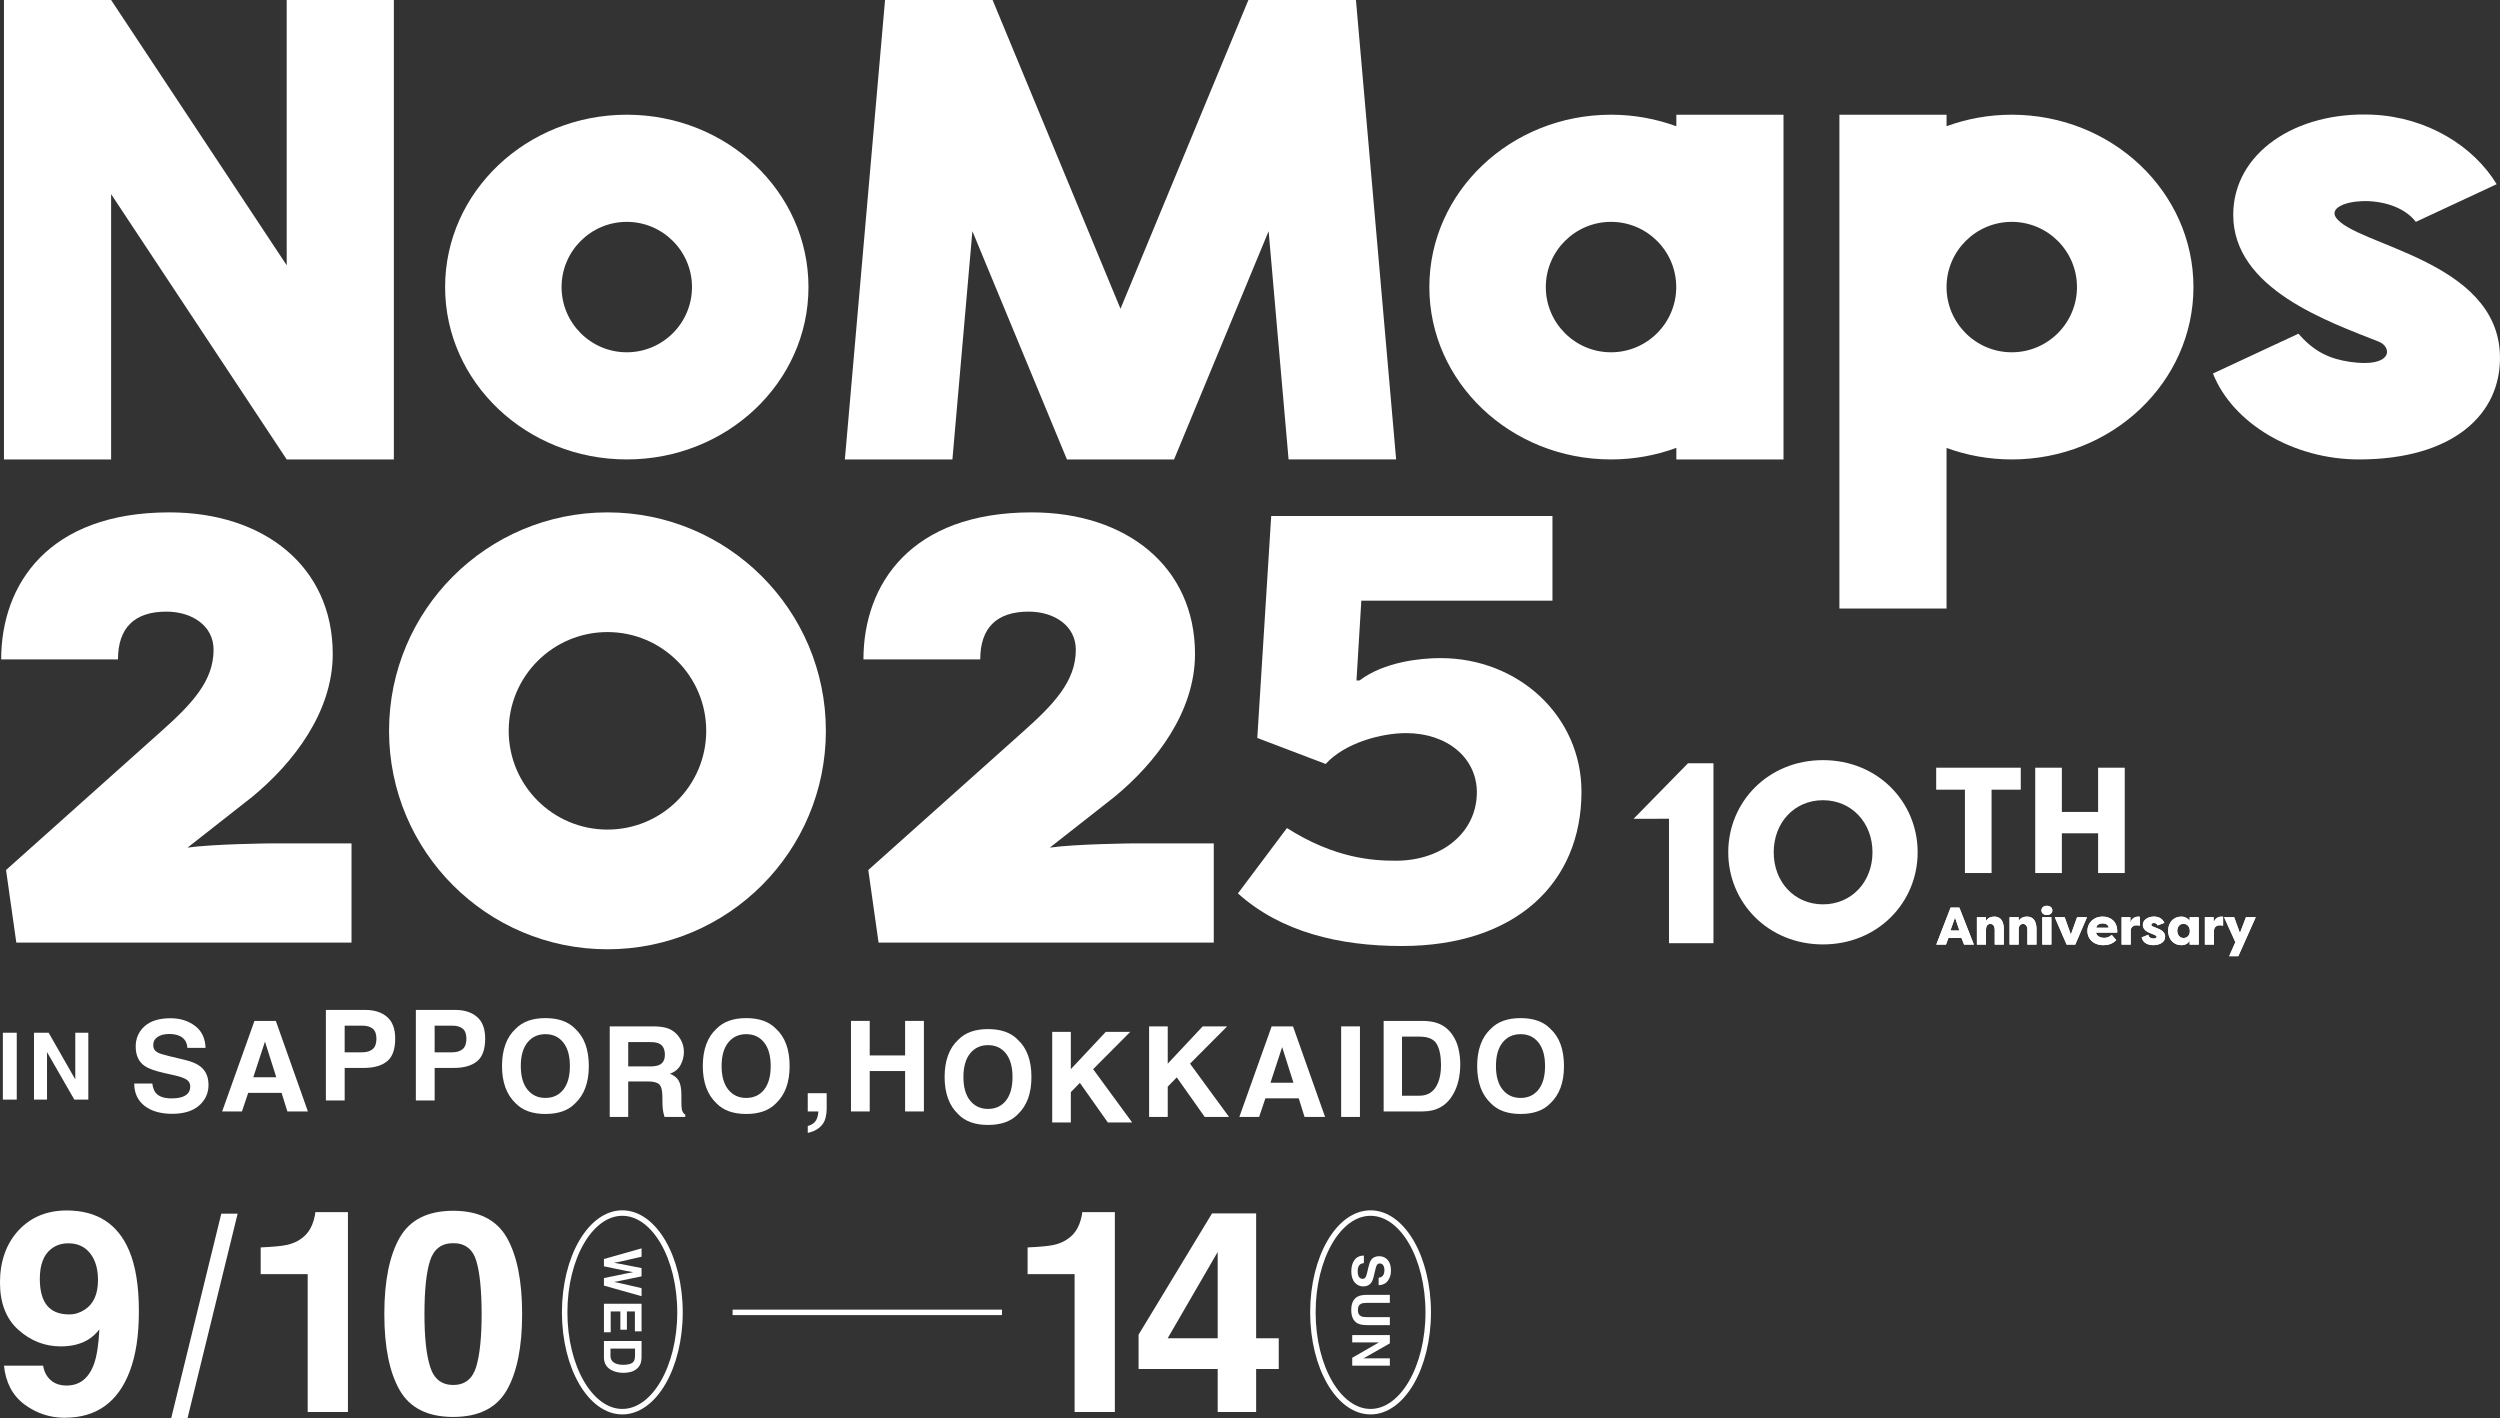 <?xml version="1.0" encoding="UTF-8"?>
<svg id="_レイヤー_2" data-name="レイヤー 2" xmlns="http://www.w3.org/2000/svg" viewBox="0 0 1291.48 732.6">
  <rect x="0" y="0" width="1291.48" height="732.6" fill="#333333" stroke="none"/>
  <defs>
    <style>
      .cls-1 {
        fill: none;
        stroke: #fff;
        stroke-miterlimit: 10;
        stroke-width: 2.83px;
      }

      .cls-2 {
        fill: #fff;
      }
    </style>
  </defs>
  <g id="_レイヤー_1-2" data-name="レイヤー 1">
    <g>
      <g>
        <g>
          <polygon class="cls-2" points="148.11 0 148.11 137.05 57.4 0 33.34 0 2.05 0 2.05 237.34 57.4 237.34 57.4 100.29 148.11 237.34 148.11 237.34 203.46 237.34 203.46 0 148.11 0"/>
          <path class="cls-2" d="M323.79,59.26c-51.83,0-93.85,39.87-93.85,89.04s42.02,89.04,93.85,89.04,93.86-39.87,93.86-89.04-42.02-89.04-93.86-89.04ZM323.79,181.99c-18.58,0-33.69-15.11-33.69-33.69s15.11-33.69,33.69-33.69,33.69,15.11,33.69,33.69-15.11,33.69-33.69,33.69Z"/>
          <path class="cls-2" d="M1039.26,59.26c-11.88,0-23.23,2.12-33.69,5.95v-5.95h-55.35v255.09h55.35v-82.96c10.46,3.83,21.81,5.95,33.69,5.95,51.83,0,93.86-39.87,93.86-89.04s-42.02-89.04-93.86-89.04ZM1039.26,181.99c-18.58,0-33.69-15.11-33.69-33.69s15.11-33.69,33.69-33.69,33.69,15.11,33.69,33.69-15.11,33.69-33.69,33.69Z"/>
          <polygon class="cls-2" points="700.47 0 644.91 0 578.84 159.5 578.84 159.51 512.77 0 457.21 0 436.45 237.34 492.01 237.34 502.33 119.42 551.17 237.34 606.51 237.34 655.36 119.42 665.67 237.33 721.23 237.33 700.47 0"/>
          <path class="cls-2" d="M1206.64,112.2c-5.85-9.02,28.71-13.9,41.38,2.41l41.74-19.46c-12.09-19.9-36.17-34.6-63.89-35.89-40.04-1.86-72.2,19.87-72.2,51.73,0,38.33,49.06,55.1,75.24,65.54,7.03,2.8,7.2,13.59-14.77,10.43-10.34-1.49-18.64-5.1-26.78-14.59l-44.16,20.59c10.21,25.79,41.45,44.38,75.44,44.38,48.41,0,73.7-23.2,72.81-53.91-1.42-49.28-75.34-56.62-84.82-71.23Z"/>
          <path class="cls-2" d="M865.99,59.26v5.97c-10.48-3.84-21.85-5.97-33.75-5.97-51.83,0-93.85,39.87-93.85,89.04s42.02,89.04,93.85,89.04c11.91,0,23.28-2.13,33.75-5.97v5.97h55.35V59.26h-55.35ZM832.24,181.99c-18.58,0-33.69-15.11-33.69-33.69s15.11-33.69,33.69-33.69,33.69,15.11,33.69,33.69-15.11,33.69-33.69,33.69Z"/>
        </g>
        <g>
          <path class="cls-2" d="M96.88,437.87c13.13-1.87,42.51-2.19,43.76-2.19h40.95v51.27H8.43l-5.31-37.51,79.39-70.96c16.56-14.69,27.82-26.57,27.82-42.83,0-12.5-11.25-19.69-24.38-19.69-16.56,0-25,8.44-25,24.69H.61c0-38.76,24.38-75.96,86.89-75.96,49.07,0,84.39,28.13,84.39,73.15,0,30.01-20.31,56.27-41.57,73.78l-33.45,26.26Z"/>
          <path class="cls-2" d="M542.31,437.87c13.13-1.87,42.51-2.19,43.76-2.19h40.95v51.27h-173.16l-5.31-37.51,79.39-70.96c16.56-14.69,27.82-26.57,27.82-42.83,0-12.5-11.25-19.69-24.38-19.69-16.56,0-25,8.44-25,24.69h-60.33c0-38.76,24.38-75.96,86.89-75.96,49.07,0,84.39,28.13,84.39,73.15,0,30.01-20.31,56.27-41.57,73.78l-33.45,26.26Z"/>
          <path class="cls-2" d="M313.81,264.69c-62.31,0-112.83,50.53-112.83,112.85s50.52,112.85,112.83,112.85,112.83-50.53,112.83-112.85-50.52-112.85-112.83-112.85ZM313.81,428.56c-28.18,0-51.02-22.84-51.02-51.02s22.84-51.02,51.02-51.02,51.02,22.84,51.02,51.02-22.84,51.02-51.02,51.02Z"/>
        </g>
      </g>
      <path class="cls-2" d="M762.94,409.34c0-17.81-15.31-30.62-36.56-30.62-12.81,0-31.56,5-41.56,15.94l-35.31-13.44,7.19-114.67h145.29v43.74h-98.74l-2.5,41.24h1.56c12.81-9.69,31.56-11.56,41.87-11.56,40.31,0,72.8,30,72.8,69.05,0,47.18-34.06,79.68-92.8,79.68-32.18,0-62.49-7.19-84.67-27.18l25.31-33.75c24.68,15.62,44.06,16.87,56.24,16.87,24.37,0,41.87-15,41.87-35.31Z"/>
    </g>
    <g>
      <path class="cls-2" d="M1.48,533.5h7.17v34.55H1.48v-34.55Z"/>
      <path class="cls-2" d="M45.62,568.05h-7.22l-14.11-24.54v24.54h-6.73v-34.55h7.57l13.76,24.12v-24.12h6.73v34.55Z"/>
      <path class="cls-2" d="M88.57,567.41c2.31,0,4.18-.25,5.62-.76,2.73-.97,4.09-2.78,4.09-5.43,0-1.54-.68-2.74-2.03-3.59-1.35-.83-3.48-1.56-6.38-2.19l-4.95-1.11c-4.87-1.1-8.23-2.3-10.09-3.59-3.15-2.16-4.73-5.53-4.73-10.12,0-4.19,1.52-7.67,4.57-10.44,3.05-2.77,7.52-4.16,13.43-4.16,4.93,0,9.13,1.31,12.62,3.92,3.48,2.61,5.3,6.41,5.47,11.38h-9.39c-.17-2.81-1.4-4.81-3.68-6-1.52-.78-3.42-1.17-5.68-1.17-2.52,0-4.53.51-6.03,1.52-1.5,1.02-2.25,2.43-2.25,4.25,0,1.67.74,2.92,2.22,3.75.95.55,2.98,1.2,6.09,1.94l8.06,1.94c3.53.85,6.2,1.98,8,3.4,2.79,2.2,4.19,5.38,4.19,9.55s-1.63,7.82-4.9,10.65c-3.27,2.83-7.89,4.24-13.85,4.24s-10.89-1.39-14.38-4.17c-3.49-2.78-5.24-6.61-5.24-11.47h9.33c.3,2.14.88,3.74,1.75,4.79,1.59,1.93,4.31,2.89,8.16,2.89Z"/>
      <path class="cls-2" d="M145.45,564.55h-17.23l-3.24,9.62h-10.22l16.69-46.78h11.04l16.57,46.78h-10.6l-3.01-9.62ZM142.72,556.49l-5.84-18.41-6.03,18.41h11.87Z"/>
      <path class="cls-2" d="M187.99,551.68h-9.93v16.82h-9.71v-46.78h20.38c4.7,0,8.44,1.21,11.24,3.62s4.19,6.15,4.19,11.2c0,5.52-1.4,9.43-4.19,11.71s-6.78,3.43-11.97,3.43ZM192.56,541.94c1.27-1.12,1.9-2.9,1.9-5.33s-.64-4.17-1.92-5.21c-1.28-1.04-3.07-1.56-5.38-1.56h-9.11v13.77h9.11c2.31,0,4.1-.56,5.4-1.68Z"/>
      <path class="cls-2" d="M234.47,551.68h-9.93v16.82h-9.71v-46.78h20.38c4.7,0,8.44,1.21,11.24,3.62s4.19,6.15,4.19,11.2c0,5.52-1.4,9.43-4.19,11.71s-6.78,3.43-11.97,3.43ZM239.04,541.94c1.27-1.12,1.9-2.9,1.9-5.33s-.64-4.17-1.92-5.21c-1.28-1.04-3.07-1.56-5.38-1.56h-9.11v13.77h9.11c2.31,0,4.1-.56,5.4-1.68Z"/>
      <path class="cls-2" d="M281.77,575.47c-6.69,0-11.8-1.82-15.33-5.46-4.74-4.46-7.11-10.9-7.11-19.3s2.37-15,7.11-19.3c3.53-3.64,8.64-5.46,15.33-5.46s11.8,1.82,15.33,5.46c4.72,4.3,7.08,10.73,7.08,19.3s-2.36,14.83-7.08,19.3c-3.53,3.64-8.64,5.46-15.33,5.46ZM291,562.9c2.26-2.86,3.4-6.92,3.4-12.19s-1.14-9.3-3.41-12.17-5.35-4.3-9.22-4.3-6.96,1.43-9.27,4.28c-2.31,2.86-3.46,6.92-3.46,12.19s1.15,9.33,3.46,12.19c2.31,2.86,5.4,4.29,9.27,4.29s6.95-1.43,9.24-4.29Z"/>
      <path class="cls-2" d="M334.62,558.66h-10.09v18.34h-9.55v-46.78h22.95c3.28.06,5.8.47,7.57,1.21,1.77.74,3.26,1.83,4.49,3.27,1.02,1.18,1.82,2.5,2.41,3.94.59,1.44.89,3.08.89,4.92,0,2.22-.56,4.41-1.68,6.55-1.12,2.15-2.97,3.67-5.55,4.55,2.16.87,3.69,2.1,4.59,3.7.9,1.6,1.35,4.04,1.35,7.32v3.14c0,2.14.08,3.59.25,4.35.25,1.21.85,2.09,1.78,2.67v1.17h-10.76c-.3-1.04-.51-1.87-.63-2.51-.25-1.31-.39-2.65-.41-4.03l-.06-4.35c-.04-2.98-.59-4.97-1.63-5.97-1.05-.99-3.01-1.49-5.89-1.49ZM340.55,550.15c1.95-.89,2.92-2.64,2.92-5.27,0-2.83-.94-4.74-2.82-5.71-1.06-.55-2.65-.83-4.76-.83h-11.36v12.57h11.08c2.2,0,3.85-.25,4.95-.76Z"/>
      <path class="cls-2" d="M385.5,575.47c-6.69,0-11.8-1.82-15.33-5.46-4.74-4.46-7.11-10.9-7.11-19.3s2.37-15,7.11-19.3c3.53-3.64,8.64-5.46,15.33-5.46s11.8,1.82,15.33,5.46c4.72,4.3,7.08,10.73,7.08,19.3s-2.36,14.83-7.08,19.3c-3.53,3.64-8.64,5.46-15.33,5.46ZM394.74,562.9c2.26-2.86,3.4-6.92,3.4-12.19s-1.14-9.3-3.41-12.17-5.35-4.3-9.22-4.3-6.96,1.43-9.27,4.28c-2.31,2.86-3.46,6.92-3.46,12.19s1.15,9.33,3.46,12.19c2.31,2.86,5.4,4.29,9.27,4.29s6.95-1.43,9.24-4.29Z"/>
      <path class="cls-2" d="M426.49,577.41c-.38,1.57-1.09,2.92-2.13,4.06-1.12,1.23-2.44,2.15-3.95,2.78-1.51.62-2.55.94-3.13.94v-3.49c1.82-.51,3.16-1.35,4.01-2.54.86-1.18,1.35-2.85,1.48-4.98h-5.49v-9.46h9.78v8.19c0,1.44-.19,2.94-.57,4.51Z"/>
      <path class="cls-2" d="M467.57,574.17v-20.88h-18.28v20.88h-9.68v-46.78h9.68v17.84h18.28v-17.84h9.71v46.78h-9.71Z"/>
      <path class="cls-2" d="M510.42,581.14c-6.69,0-11.8-1.82-15.33-5.46-4.74-4.46-7.11-10.9-7.11-19.3s2.37-15,7.11-19.3c3.53-3.64,8.64-5.46,15.33-5.46s11.8,1.82,15.33,5.46c4.72,4.3,7.08,10.73,7.08,19.3s-2.36,14.83-7.08,19.3c-3.53,3.64-8.64,5.46-15.33,5.46ZM519.66,568.57c2.26-2.86,3.4-6.92,3.4-12.19s-1.14-9.3-3.41-12.17-5.35-4.3-9.22-4.3-6.96,1.43-9.27,4.28c-2.31,2.86-3.46,6.92-3.46,12.19s1.15,9.33,3.46,12.19c2.31,2.86,5.4,4.29,9.27,4.29s6.95-1.43,9.24-4.29Z"/>
      <path class="cls-2" d="M584.86,579.84h-12.57l-14.44-20.44-4.67,4.79v15.65h-9.62v-46.78h9.62v19.26l18.06-19.26h12.63l-19.17,19.26,20.15,27.52Z"/>
      <path class="cls-2" d="M634.92,577h-12.57l-14.44-20.44-4.67,4.79v15.65h-9.62v-46.78h9.62v19.26l18.06-19.26h12.63l-19.17,19.26,20.15,27.52Z"/>
      <path class="cls-2" d="M670.92,567.39h-17.23l-3.24,9.62h-10.22l16.69-46.78h11.04l16.57,46.78h-10.6l-3.01-9.62ZM668.19,559.33l-5.84-18.41-6.03,18.41h11.87Z"/>
      <path class="cls-2" d="M692.83,530.22h9.71v46.78h-9.71v-46.78Z"/>
      <path class="cls-2" d="M734.93,574.17h-20.15v-46.78h20.15c2.9.04,5.31.38,7.24,1.02,3.28,1.08,5.93,3.06,7.97,5.93,1.63,2.33,2.74,4.85,3.33,7.55.59,2.71.89,5.29.89,7.74,0,6.22-1.25,11.49-3.75,15.8-3.38,5.82-8.61,8.73-15.68,8.73ZM742.2,539.32c-1.5-2.54-4.47-3.81-8.92-3.81h-9.01v30.53h9.01c4.61,0,7.83-2.27,9.65-6.82.99-2.5,1.49-5.47,1.49-8.92,0-4.76-.74-8.42-2.22-10.98Z"/>
      <path class="cls-2" d="M785.53,575.47c-6.69,0-11.8-1.82-15.33-5.46-4.74-4.46-7.11-10.9-7.11-19.3s2.37-15,7.11-19.3c3.53-3.64,8.64-5.46,15.33-5.46s11.8,1.82,15.33,5.46c4.72,4.3,7.08,10.73,7.08,19.3s-2.36,14.83-7.08,19.3c-3.53,3.64-8.64,5.46-15.33,5.46ZM794.76,562.9c2.26-2.86,3.4-6.92,3.4-12.19s-1.14-9.3-3.41-12.17-5.35-4.3-9.22-4.3-6.96,1.43-9.27,4.28c-2.31,2.86-3.46,6.92-3.46,12.19s1.15,9.33,3.46,12.19c2.31,2.86,5.4,4.29,9.27,4.29s6.95-1.43,9.24-4.29Z"/>
    </g>
    <g>
      <g>
        <path class="cls-2" d="M33.53,732.41c-7.74,0-14.69-2.29-20.86-6.87-6.17-4.58-9.71-11.26-10.61-20.04h20.22c.47,3.04,1.76,5.51,3.84,7.4,2.09,1.9,4.86,2.85,8.33,2.85,6.69,0,11.39-3.7,14.1-11.11,1.47-4.08,2.4-10.04,2.78-17.87-1.85,2.33-3.82,4.11-5.91,5.34-3.8,2.28-8.47,3.42-14.03,3.42-8.21,0-15.5-2.83-21.86-8.51-6.36-5.67-9.54-13.85-9.54-24.53s3.19-20.02,9.58-26.88c6.38-6.86,14.68-10.29,24.88-10.29,15.71,0,26.48,6.95,32.32,20.86,3.32,7.88,4.98,18.25,4.98,31.11s-1.59,22.9-4.77,31.25c-6.08,15.9-17.23,23.85-33.46,23.85ZM26.41,645.2c-3.89,3.04-5.84,8.19-5.84,15.45,0,6.12,1.25,10.71,3.74,13.78,2.49,3.06,6.32,4.59,11.5,4.59,2.8,0,5.43-.81,7.9-2.42,4.6-2.94,6.91-8.05,6.91-15.31,0-5.84-1.37-10.47-4.09-13.88-2.73-3.42-6.47-5.13-11.21-5.13-3.47,0-6.43.97-8.9,2.92Z"/>
        <path class="cls-2" d="M114.32,626.97h8.44l-25.88,105.63h-8.44l25.88-105.63Z"/>
        <path class="cls-2" d="M179.74,729.42h-20.79v-71.2h-24.28v-13.81c6.41-.29,10.89-.71,13.46-1.28,4.08-.9,7.4-2.71,9.97-5.41,1.76-1.85,3.08-4.32,3.99-7.4.52-1.85.78-3.23.78-4.13h16.87v103.23Z"/>
        <path class="cls-2" d="M234.14,731.98c-13.15,0-22.37-4.6-27.66-13.81-5.29-9.21-7.94-22.33-7.94-39.37s2.65-30.19,7.94-39.44c5.29-9.25,14.51-13.88,27.66-13.88s22.38,4.63,27.69,13.88c5.27,9.26,7.9,22.4,7.9,39.44s-2.65,30.16-7.94,39.37c-5.29,9.21-14.51,13.81-27.66,13.81ZM246.03,706c1.85-6.26,2.78-15.33,2.78-27.2s-.94-21.64-2.81-27.62c-1.88-5.98-5.83-8.97-11.85-8.97s-10.02,2.99-11.96,8.97c-1.95,5.98-2.92,15.19-2.92,27.62s.97,20.94,2.92,27.23c1.95,6.29,5.93,9.43,11.96,9.43s9.99-3.16,11.89-9.47Z"/>
        <path class="cls-2" d="M575.92,729.42h-20.79v-71.2h-24.28v-13.81c6.41-.29,10.89-.71,13.46-1.28,4.08-.9,7.4-2.71,9.97-5.41,1.76-1.85,3.08-4.32,3.99-7.4.52-1.85.78-3.23.78-4.13h16.87v103.23Z"/>
        <path class="cls-2" d="M660.59,691.33v15.88h-11.68v22.21h-19.86v-22.21h-40.87v-17.73l37.95-62.65h22.78v64.5h11.68ZM603.21,691.33h25.84v-44.57l-25.84,44.57Z"/>
      </g>
      <g>
        <g>
          <path class="cls-2" d="M701.36,656.61c0,.96.11,1.74.32,2.33.4,1.13,1.16,1.7,2.25,1.7.64,0,1.14-.28,1.49-.84.34-.56.65-1.45.91-2.65l.46-2.06c.46-2.02.95-3.42,1.49-4.19.9-1.31,2.3-1.96,4.21-1.96,1.74,0,3.19.63,4.34,1.9s1.73,3.12,1.73,5.58c0,2.05-.54,3.79-1.63,5.24-1.08,1.45-2.66,2.2-4.73,2.27v-3.9c1.17-.07,2-.58,2.49-1.53.33-.63.49-1.42.49-2.36,0-1.05-.21-1.88-.63-2.51-.42-.62-1.01-.94-1.77-.94-.69,0-1.21.31-1.55.92-.23.4-.5,1.24-.8,2.53l-.8,3.35c-.35,1.47-.82,2.58-1.41,3.32-.91,1.16-2.24,1.74-3.97,1.74s-3.25-.68-4.42-2.04c-1.17-1.36-1.76-3.28-1.76-5.75s.58-4.52,1.73-5.97c1.16-1.45,2.74-2.18,4.77-2.18v3.88c-.89.12-1.55.36-1.99.72-.8.66-1.2,1.79-1.2,3.39Z"/>
          <path class="cls-2" d="M706.04,680.41h11.94v4.13h-11.94c-2.07,0-3.67-.32-4.83-.96-2.11-1.2-3.16-3.48-3.16-6.84s1.05-5.65,3.16-6.86c1.15-.64,2.76-.96,4.83-.96h11.94v4.13h-11.94c-1.34,0-2.31.16-2.93.47-1.09.49-1.63,1.56-1.63,3.22s.54,2.71,1.63,3.2c.62.32,1.59.47,2.93.47Z"/>
          <path class="cls-2" d="M698.55,705.48v-4.06l13.8-7.94h-13.8v-3.78h19.43v4.26l-13.57,7.74h13.57v3.78h-19.43Z"/>
        </g>
        <ellipse class="cls-1" cx="708.02" cy="677.96" rx="29.79" ry="51.3"/>
      </g>
      <g>
        <g>
          <path class="cls-2" d="M331.42,665.47v4.13l-19.43-5.47v-3.88l11.36-2.35,3.76-.69-3.76-.69-11.36-2.35v-3.77l19.43-5.51v4.31l-11.13,2.57-3.1.55,3.03.57,11.19,2.19v4.28l-11.13,2.31-3.1.59,2.98.59,11.25,2.6Z"/>
          <path class="cls-2" d="M320.48,686.92v-9.44h-5v10.76h-3.49v-14.73h19.43v14.25h-3.44v-10.28h-4.13v9.44h-3.38Z"/>
          <path class="cls-2" d="M311.99,701.13v-8.37h19.43v8.37c-.02,1.21-.16,2.21-.42,3.01-.45,1.36-1.27,2.47-2.47,3.31-.97.68-2.01,1.14-3.14,1.38-1.13.25-2.2.37-3.22.37-2.58,0-4.77-.52-6.57-1.55-2.42-1.41-3.62-3.58-3.62-6.51ZM326.47,704.14c1.05-.62,1.58-1.86,1.58-3.71v-3.74h-12.68v3.74c0,1.92.94,3.25,2.83,4.01,1.04.41,2.27.62,3.71.62,1.98,0,3.5-.31,4.56-.92Z"/>
        </g>
        <ellipse class="cls-1" cx="321.49" cy="677.96" rx="29.79" ry="51.3"/>
      </g>
      <line class="cls-1" x1="378.46" y1="677.96" x2="517.61" y2="677.96"/>
    </g>
    <g>
      <g>
        <g>
          <path class="cls-2" d="M1000.27,487.97l7.4-19.12h4.51l7.51,19.12h-5.08l-1.31-3.39h-6.77l-1.26,3.39h-5ZM1007.57,480.7h4.64l-2.27-6.72-2.38,6.72Z"/>
          <path class="cls-2" d="M1021.25,473.82h4.7v1.86c1.01-1.5,2.4-2.16,4.21-2.16,4.12,0,5,3.44,5,6.53v7.92h-4.7v-7.65c0-1.37-.52-3.03-2.24-3.03s-2.27,1.42-2.27,3.03v7.65h-4.7v-14.15Z"/>
          <path class="cls-2" d="M1038.13,473.82h4.7v1.86c1.01-1.5,2.4-2.16,4.21-2.16,4.12,0,5,3.44,5,6.53v7.92h-4.7v-7.65c0-1.37-.52-3.03-2.24-3.03s-2.27,1.42-2.27,3.03v7.65h-4.7v-14.15Z"/>
          <path class="cls-2" d="M1057.41,467.92c1.72,0,2.81,1.01,2.81,2.4s-1.15,2.38-2.81,2.38-2.81-1.01-2.81-2.38,1.06-2.4,2.81-2.4ZM1055.03,487.97v-14.15h4.7v14.15h-4.7Z"/>
          <path class="cls-2" d="M1072.05,487.97h-4.45l-6.12-14.15h5.11l3.2,8.99,3.22-8.99h5.11l-6.06,14.15Z"/>
          <path class="cls-2" d="M1078.33,480.95c0-4.04,3.03-7.43,7.89-7.43,4.29,0,7.54,2.65,7.54,7.65,0,.19,0,.41-.03.6h-10.9c.05,1.28,1.53,2.73,4.21,2.73,1.37,0,2.65-.49,3.88-1.53.38.38,1.94,2.32,2.32,2.68-1.88,1.99-4.32,2.62-6.61,2.62-5.24,0-8.3-3.28-8.3-7.32ZM1082.89,479.25h6.45c-.16-1.61-1.75-2.24-3.14-2.24s-3.03.6-3.3,2.24Z"/>
          <path class="cls-2" d="M1100.54,476.85c.46-2.68,2.9-3.33,3.93-3.33.44,0,.49,0,.96.08v4.59c-.63-.16-1.39-.19-1.78-.19-1.83,0-2.95,1.17-2.95,2.9v7.07h-4.7v-14.15h4.53v3.03Z"/>
          <path class="cls-2" d="M1109.77,482.91c.36,1.5,1.58,1.94,2.7,1.94.85,0,1.64-.27,1.64-.93,0-.38-.25-.6-1.01-.93l-2.35-.98c-2.24-.82-3.77-2.21-3.77-4.21,0-2.59,2.59-4.29,5.76-4.29,1.97,0,4.15.66,5.38,3.22l-3.52,1.34c-.36-1.04-1.34-1.26-1.91-1.26-.76,0-1.34.38-1.34.96,0,.49.46.76,1.17,1.01l1.88.76c3.28,1.2,4.1,2.87,4.1,4.37,0,2.84-2.87,4.34-6.09,4.34-2.62,0-5.3-.98-6.06-3.99l3.41-1.37Z"/>
          <path class="cls-2" d="M1135.85,473.82v14.15h-4.7v-1.94c-.9,1.39-2.29,2.24-4.29,2.24-4.07,0-6.83-3.22-6.83-7.4s2.65-7.35,6.8-7.35c1.86,0,3.44.87,4.32,2.18v-1.88h4.7ZM1127.98,484.58c1.86,0,3.28-1.34,3.28-3.58s-1.34-3.77-3.33-3.77-3.17,1.64-3.17,3.63,1.23,3.71,3.22,3.71Z"/>
          <path class="cls-2" d="M1143.55,476.85c.46-2.68,2.9-3.33,3.93-3.33.44,0,.49,0,.96.08v4.59c-.63-.16-1.39-.19-1.78-.19-1.83,0-2.95,1.17-2.95,2.9v7.07h-4.7v-14.15h4.53v3.03Z"/>
          <path class="cls-2" d="M1148.93,473.82h5.22l2.98,8.19,3.11-8.19h5.05l-8.99,20.13h-4.72l3.2-7.24-5.84-12.89Z"/>
        </g>
        <g>
          <path class="cls-2" d="M1043.91,396.59v11.35h-15.08v43.06h-13.76v-43.06h-14.85v-11.35h43.68Z"/>
          <path class="cls-2" d="M1083.87,451v-20.52h-18.73v20.52h-13.76v-54.41h13.76v22.85h18.73v-22.85h13.76v54.41h-13.76Z"/>
        </g>
      </g>
      <g>
        <g>
          <path class="cls-2" d="M1000.27,487.97l7.4-19.12h4.51l7.51,19.12h-5.08l-1.31-3.39h-6.77l-1.26,3.39h-5ZM1007.57,480.7h4.64l-2.27-6.72-2.38,6.72Z"/>
          <path class="cls-2" d="M1021.25,473.82h4.7v1.86c1.01-1.5,2.4-2.16,4.21-2.16,4.12,0,5,3.44,5,6.53v7.92h-4.7v-7.65c0-1.37-.52-3.03-2.24-3.03s-2.27,1.42-2.27,3.03v7.65h-4.7v-14.15Z"/>
          <path class="cls-2" d="M1038.13,473.82h4.7v1.86c1.01-1.5,2.4-2.16,4.21-2.16,4.12,0,5,3.44,5,6.53v7.92h-4.7v-7.65c0-1.37-.52-3.03-2.24-3.03s-2.27,1.42-2.27,3.03v7.65h-4.7v-14.15Z"/>
          <path class="cls-2" d="M1057.41,467.92c1.72,0,2.81,1.01,2.81,2.4s-1.15,2.38-2.81,2.38-2.81-1.01-2.81-2.38,1.06-2.4,2.81-2.4ZM1055.03,487.97v-14.15h4.7v14.15h-4.7Z"/>
          <path class="cls-2" d="M1072.05,487.97h-4.45l-6.12-14.15h5.11l3.2,8.99,3.22-8.99h5.11l-6.06,14.15Z"/>
          <path class="cls-2" d="M1078.33,480.95c0-4.04,3.03-7.43,7.89-7.43,4.29,0,7.54,2.65,7.54,7.65,0,.19,0,.41-.03.6h-10.9c.05,1.28,1.53,2.73,4.21,2.73,1.37,0,2.65-.49,3.88-1.53.38.38,1.94,2.32,2.32,2.68-1.88,1.99-4.32,2.62-6.61,2.62-5.24,0-8.3-3.28-8.3-7.32ZM1082.89,479.25h6.45c-.16-1.61-1.75-2.24-3.14-2.24s-3.03.6-3.3,2.24Z"/>
          <path class="cls-2" d="M1100.54,476.85c.46-2.68,2.9-3.33,3.93-3.33.44,0,.49,0,.96.08v4.59c-.63-.16-1.39-.19-1.78-.19-1.83,0-2.95,1.17-2.95,2.9v7.07h-4.7v-14.15h4.53v3.03Z"/>
          <path class="cls-2" d="M1109.77,482.91c.36,1.5,1.58,1.94,2.7,1.94.85,0,1.64-.27,1.64-.93,0-.38-.25-.6-1.01-.93l-2.35-.98c-2.24-.82-3.77-2.21-3.77-4.21,0-2.59,2.59-4.29,5.76-4.29,1.97,0,4.15.66,5.38,3.22l-3.52,1.34c-.36-1.04-1.34-1.26-1.91-1.26-.76,0-1.34.38-1.34.96,0,.49.46.76,1.17,1.01l1.88.76c3.28,1.2,4.1,2.87,4.1,4.37,0,2.84-2.87,4.34-6.09,4.34-2.62,0-5.3-.98-6.06-3.99l3.41-1.37Z"/>
          <path class="cls-2" d="M1135.85,473.82v14.15h-4.7v-1.94c-.9,1.39-2.29,2.24-4.29,2.24-4.07,0-6.83-3.22-6.83-7.4s2.65-7.35,6.8-7.35c1.86,0,3.44.87,4.32,2.18v-1.88h4.7ZM1127.98,484.58c1.86,0,3.28-1.34,3.28-3.58s-1.34-3.77-3.33-3.77-3.17,1.64-3.17,3.63,1.23,3.71,3.22,3.71Z"/>
          <path class="cls-2" d="M1143.55,476.85c.46-2.68,2.9-3.33,3.93-3.33.44,0,.49,0,.96.08v4.59c-.63-.16-1.39-.19-1.78-.19-1.83,0-2.95,1.17-2.95,2.9v7.07h-4.7v-14.15h4.53v3.03Z"/>
          <path class="cls-2" d="M1148.93,473.82h5.22l2.98,8.19,3.11-8.19h5.05l-8.99,20.13h-4.72l3.2-7.24-5.84-12.89Z"/>
        </g>
        <path class="cls-2" d="M843.9,422.98l28.11-28.69h13.15v92.95h-22.97v-64.28l-18.28.02Z"/>
        <path class="cls-2" d="M892.8,440.28c0-25.98,20.57-47.6,48.92-47.6s48.92,21.63,48.92,47.6-20.57,47.6-48.92,47.6-48.92-21.63-48.92-47.6ZM967.31,440.28c0-15.3-10.81-26.9-25.58-26.9s-25.45,11.6-25.45,26.9,10.68,26.9,25.45,26.9,25.58-11.6,25.58-26.9Z"/>
      </g>
    </g>
  </g>
</svg>